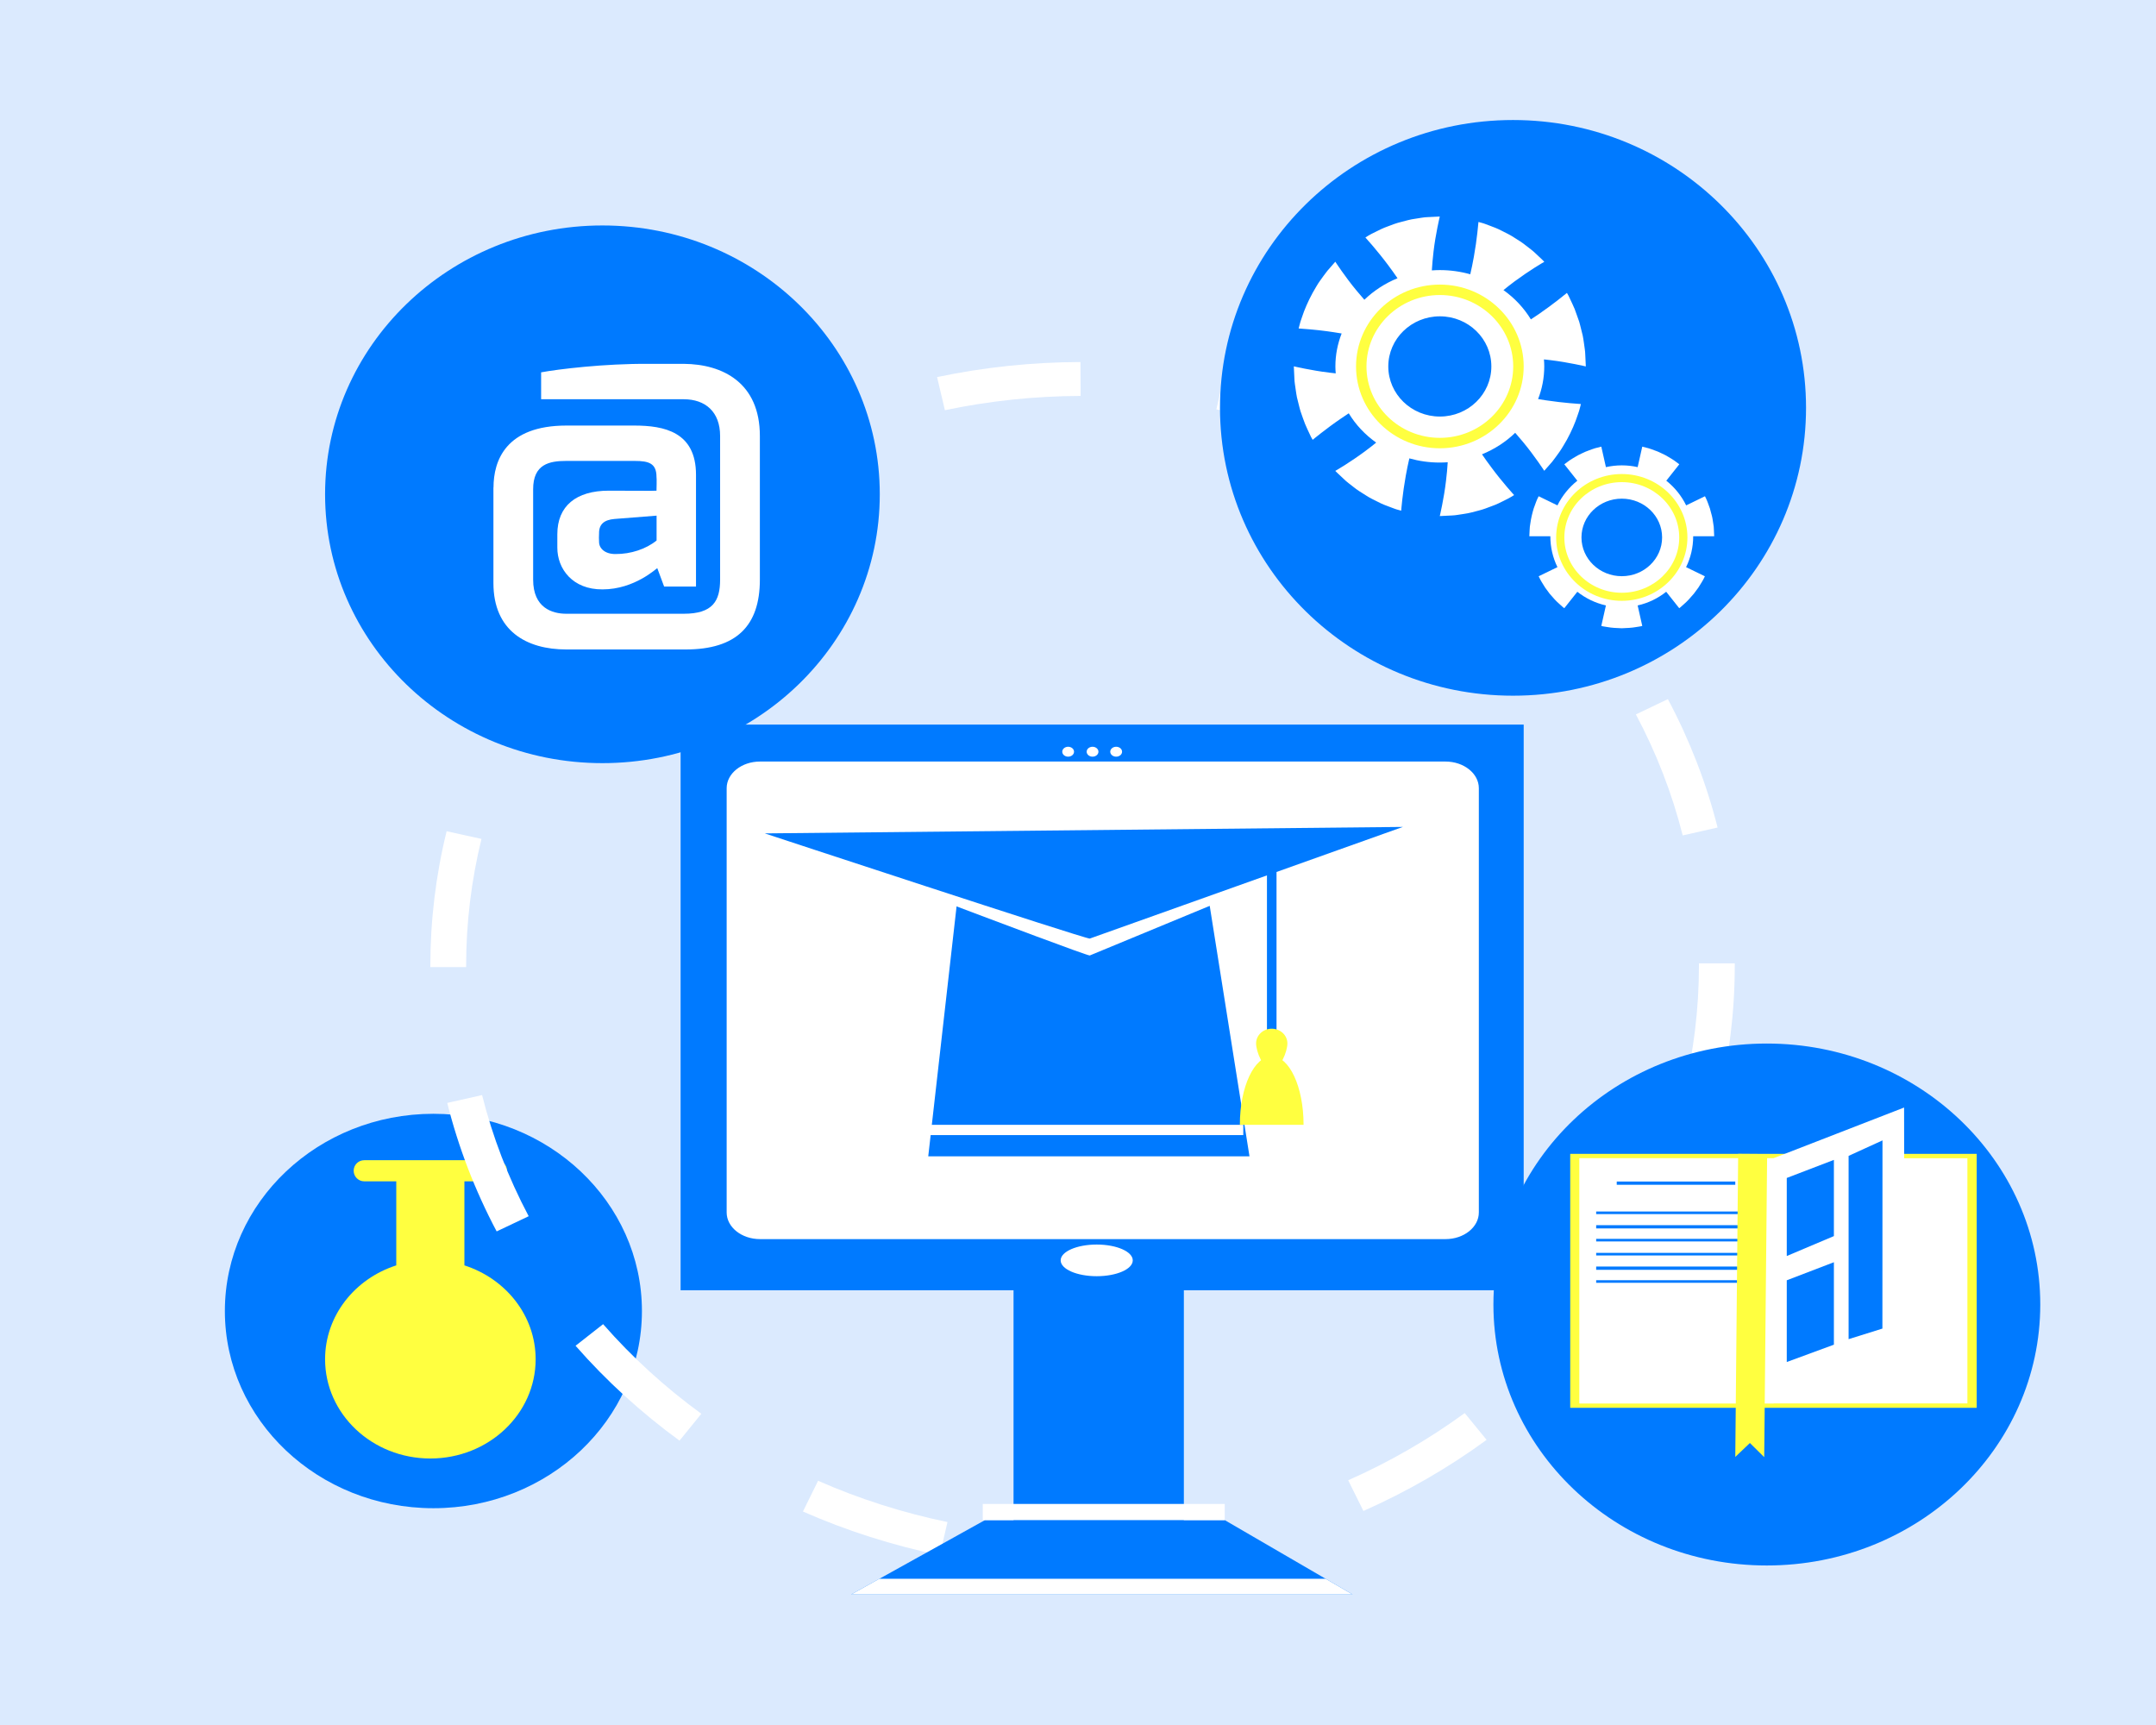 <?xml version="1.0" encoding="UTF-8"?>
<svg id="Layer_2" data-name="Layer 2" xmlns="http://www.w3.org/2000/svg" viewBox="0 0 500 400">
  <defs>
    <style>
      .cls-1 {
        fill: #007aff;
      }

      .cls-2 {
        fill: #fff;
      }

      .cls-3 {
        fill: #ffff40;
      }

      .cls-4 {
        fill: #dbeafe;
      }
    </style>
  </defs>
  <g id="Layer_1-2" data-name="Layer 1">
    <rect class="cls-4" width="500" height="400"/>
  </g>
  <g id="Layer_3" data-name="Layer 3">
    <path class="cls-1" d="M148.87,304c0,25.25-21.65,45.73-48.36,45.73s-48.36-20.47-48.36-45.73,21.66-45.73,48.36-45.73,48.36,20.48,48.36,45.73Z"/>
    <g>
      <path class="cls-3" d="M107.7,293.42v-19.49h7.44c1.35,0,2.44-1.1,2.44-2.45s-1.09-2.45-2.44-2.45h-30.66c-1.36,0-2.46,1.09-2.46,2.45s1.1,2.45,2.46,2.45h7.42v19.49c-9.61,3.09-16.51,11.67-16.51,21.77,0,12.71,10.93,23.01,24.41,23.01s24.42-10.3,24.42-23.01c0-10.1-6.91-18.68-16.52-21.77Z"/>
      <path class="cls-3" d="M105.37,296.85l-.39-15.8h-10.27l.13,15.67c-8.29,1.98-15.94,10.09-15.94,18.74,0,10.88,9.36,19.7,20.9,19.7s20.9-8.82,20.9-19.7c0-8.65-7.1-15.96-15.33-18.61Z"/>
      <path class="cls-3" d="M96.55,304.09c0,1.16-1.04,2.11-2.3,2.11s-2.31-.94-2.31-2.11,1.03-2.11,2.31-2.11,2.3.95,2.3,2.11Z"/>
      <path class="cls-3" d="M101.68,300.8c0,.65-.59,1.18-1.32,1.18s-1.32-.53-1.32-1.18.59-1.19,1.32-1.19,1.32.53,1.32,1.19Z"/>
      <path class="cls-3" d="M105.64,310.78c0,1.48-1.17,2.67-2.63,2.67s-2.63-1.19-2.63-2.67,1.19-2.67,2.63-2.67,2.63,1.2,2.63,2.67Z"/>
      <path class="cls-3" d="M91.94,318.58c0,1.96-1.65,3.56-3.68,3.56s-3.69-1.59-3.69-3.56,1.65-3.56,3.69-3.56,3.68,1.6,3.68,3.56Z"/>
      <path class="cls-3" d="M113.8,317.93c0,.95-.76,1.71-1.71,1.71s-1.71-.77-1.71-1.71.76-1.71,1.71-1.71,1.71.77,1.71,1.71Z"/>
      <path class="cls-3" d="M106.69,323.59c0,.8-.71,1.45-1.59,1.45s-1.57-.65-1.57-1.45.7-1.45,1.57-1.45,1.59.65,1.59,1.45Z"/>
      <path class="cls-3" d="M114.6,305.67c0,.87-.76,1.58-1.71,1.58s-1.72-.71-1.72-1.58.77-1.58,1.72-1.58,1.71.71,1.71,1.58Z"/>
      <path class="cls-3" d="M101.68,292.31c0,.69-.42,1.25-.93,1.25s-.95-.56-.95-1.25.42-1.25.95-1.25.93.56.93,1.25Z"/>
      <path class="cls-3" d="M99.05,296.46c0,.65-.55,1.19-1.25,1.19s-1.25-.53-1.25-1.19.56-1.19,1.25-1.19,1.25.53,1.25,1.19Z"/>
    </g>
    <rect class="cls-1" x="157.84" y="168.02" width="195.52" height="131.17"/>
    <path class="cls-2" d="M251.22,363.98v-7.86c10.61-.01,21.2-1.1,31.48-3.25l1.78,7.67c-10.85,2.27-22.04,3.42-33.26,3.43ZM217.95,360.62c-10.93-2.26-21.62-5.67-31.74-10.12l3.51-7.13c9.57,4.21,19.67,7.43,30.01,9.57l-1.78,7.68ZM316.19,350.37l-3.53-7.12c9.58-4.24,18.67-9.48,27.02-15.58l5.08,6.21c-8.83,6.46-18.45,12.01-28.57,16.49ZM157.59,334.06c-8.88-6.47-16.99-13.87-24.11-22l6.39-5.01c6.72,7.67,14.38,14.67,22.78,20.78l-5.06,6.23ZM368.81,311.85l-6.4-5c6.74-7.74,12.54-16.18,17.24-25.08l7.44,3.51c-4.97,9.43-11.12,18.37-18.27,26.57ZM115.18,285.54c-5.03-9.48-8.88-19.51-11.46-29.79l8.08-1.82c2.43,9.69,6.07,19.15,10.81,28.09l-7.42,3.52ZM398.46,255.45l-8.08-1.8c2.4-9.68,3.62-19.67,3.62-29.69v-.58h8.31v.58c0,10.63-1.3,21.23-3.84,31.49ZM108.1,224.25h-8.3v-.29c0-10.53,1.27-21.03,3.78-31.21l8.08,1.78c-2.35,9.59-3.56,19.49-3.56,29.42v.29ZM390.24,193.73c-2.44-9.69-6.1-19.13-10.86-28.07l7.42-3.54c5.05,9.48,8.93,19.5,11.53,29.77l-8.08,1.83ZM122.34,166.4l-7.45-3.5c4.95-9.45,11.08-18.4,18.21-26.61l6.43,4.99c-6.73,7.75-12.51,16.2-17.19,25.12ZM362.03,140.66c-6.73-7.66-14.41-14.64-22.82-20.74l5.06-6.24c8.89,6.45,17.03,13.84,24.15,21.95l-6.39,5.03ZM162.19,120.43l-5.09-6.21c8.82-6.48,18.43-12.04,28.54-16.54l3.53,7.11c-9.55,4.25-18.63,9.52-26.98,15.64ZM312.12,104.43c-9.59-4.19-19.69-7.39-30.03-9.51l1.76-7.68c10.93,2.24,21.61,5.62,31.76,10.05l-3.48,7.13ZM219.13,95.11l-1.81-7.67c10.85-2.29,22.04-3.46,33.25-3.49l.04,7.86c-10.62.03-21.21,1.15-31.47,3.31Z"/>
    <path class="cls-1" d="M204.03,114.62c0,34.44-28.8,62.34-64.32,62.34s-64.32-27.91-64.32-62.34,28.8-62.34,64.32-62.34,64.32,27.91,64.32,62.34Z"/>
    <path class="cls-1" d="M418.84,94.57c0,36.86-30.43,66.75-67.96,66.75s-67.95-29.88-67.95-66.75,30.42-66.74,67.95-66.74,67.96,29.88,67.96,66.74Z"/>
    <path class="cls-2" d="M342.33,281.14c0,3.07-3.19,5.56-7.11,5.56h-158.98c-3.92,0-7.1-2.49-7.1-5.56v-98.38c0-3.07,3.18-5.56,7.1-5.56h158.98c3.91,0,7.11,2.48,7.11,5.56v98.38Z"/>
    <path class="cls-2" d="M335.23,287.33h-158.98c-4.26,0-7.73-2.77-7.73-6.18v-98.38c0-3.41,3.47-6.18,7.73-6.18h158.98c4.26,0,7.73,2.77,7.73,6.18v98.38c0,3.41-3.46,6.18-7.73,6.18ZM176.25,177.83c-3.57,0-6.49,2.21-6.49,4.93v98.38c0,2.72,2.91,4.94,6.49,4.94h158.98c3.57,0,6.48-2.21,6.48-4.94v-98.38c0-2.72-2.91-4.93-6.48-4.93h-158.98Z"/>
    <path class="cls-2" d="M262.7,292.26c0,2.03-3.74,3.67-8.36,3.67s-8.36-1.64-8.36-3.67,3.74-3.67,8.36-3.67,8.36,1.64,8.36,3.67Z"/>
    <path class="cls-2" d="M249.08,174.31c0,.64-.61,1.15-1.37,1.15s-1.36-.52-1.36-1.15.61-1.15,1.36-1.15,1.37.51,1.37,1.15Z"/>
    <path class="cls-2" d="M254.74,174.31c0,.64-.61,1.15-1.37,1.15s-1.36-.52-1.36-1.15.61-1.15,1.36-1.15,1.37.51,1.37,1.15Z"/>
    <path class="cls-2" d="M260.22,174.31c0,.64-.61,1.15-1.37,1.15s-1.37-.52-1.37-1.15.61-1.15,1.37-1.15,1.37.51,1.37,1.15Z"/>
    <polygon class="cls-1" points="313.7 369.74 197.38 369.74 228.42 352.49 284.03 352.49 313.7 369.74"/>
    <rect class="cls-1" x="235.05" y="297.35" width="39.5" height="59.27"/>
    <rect class="cls-2" x="227.91" y="348.74" width="56.12" height="3.75"/>
    <polygon class="cls-2" points="313.7 369.74 197.38 369.74 203.94 366.09 307.42 366.09 313.7 369.74"/>
    <path class="cls-2" d="M356.68,92.59c.94-2.38,1.45-4.95,1.45-7.62,0-.55-.03-1.09-.07-1.63.51.05,1.04.12,1.57.18,4.06.49,8.14,1.45,8.14,1.45,0,0-.05-1.11-.13-2.76-.01-.83-.2-1.79-.33-2.82-.08-.52-.15-1.05-.26-1.58-.13-.53-.26-1.07-.4-1.61-.14-.54-.26-1.09-.42-1.61-.18-.52-.36-1.03-.54-1.52-.18-.49-.33-.96-.51-1.42-.18-.44-.38-.85-.55-1.23-.36-.76-.65-1.39-.86-1.83-.24-.43-.38-.67-.38-.67,0,0-3.14,2.6-6.53,4.92-.61.42-1.23.83-1.83,1.22-1.61-2.64-3.78-4.96-6.36-6.79.8-.65,1.67-1.34,2.57-2.01,1.66-1.22,3.37-2.38,4.69-3.21,1.32-.84,2.21-1.34,2.21-1.34,0,0-.18-.21-.54-.55-.36-.34-.87-.81-1.48-1.39-.6-.6-1.4-1.17-2.23-1.82-.81-.67-1.78-1.26-2.73-1.86-.94-.63-1.98-1.11-2.92-1.59-.94-.5-1.87-.84-2.67-1.14-.8-.29-1.46-.57-1.94-.68-.48-.13-.76-.21-.76-.21,0,0-.09,1.02-.26,2.54-.17,1.53-.44,3.51-.81,5.55-.25,1.42-.54,2.81-.83,4.04-2.24-.63-4.61-.97-7.06-.97-.63,0-1.24.03-1.85.07.08-1.31.21-2.83.39-4.35.47-4.06,1.45-8.14,1.45-8.14,0,0-1.14.06-2.83.14-.86.01-1.84.24-2.89.38-1.05.13-2.16.45-3.25.74-1.11.26-2.17.68-3.17,1.06-1,.35-1.88.8-2.64,1.18-1.55.72-2.47,1.36-2.47,1.36,0,0,.69.76,1.68,1.92.99,1.17,2.27,2.72,3.51,4.38.81,1.07,1.59,2.17,2.26,3.15-2.91,1.19-5.52,2.9-7.69,4.99-.61-.69-1.23-1.42-1.85-2.17-2.61-3.14-4.89-6.65-4.89-6.65,0,0-.74.84-1.84,2.11-.53.65-1.08,1.45-1.7,2.3-.63.85-1.13,1.84-1.71,2.8-1.07,1.96-1.95,4.01-2.46,5.6-.29.79-.49,1.45-.6,1.93-.12.47-.19.74-.19.74,0,0,4.1.24,8.1.86.63.09,1.26.19,1.87.3-.93,2.38-1.45,4.94-1.45,7.62,0,.55.03,1.09.08,1.63-.52-.06-1.04-.12-1.58-.18-4.06-.49-8.14-1.45-8.14-1.45,0,0,.05,1.11.13,2.76,0,.83.2,1.79.33,2.82.08.51.15,1.05.26,1.59.14.53.27,1.07.4,1.61.14.53.26,1.08.42,1.6.18.52.36,1.03.53,1.52.18.49.35.96.52,1.41.18.44.38.85.54,1.23.36.76.65,1.39.86,1.83.23.43.38.67.38.67,0,0,3.14-2.61,6.54-4.92.6-.42,1.22-.83,1.83-1.23,1.6,2.64,3.77,4.95,6.36,6.79-.8.65-1.67,1.34-2.58,2.01-1.65,1.22-3.36,2.37-4.69,3.21-1.32.84-2.21,1.34-2.21,1.34,0,0,.18.21.55.55.35.34.86.82,1.48,1.39.59.6,1.4,1.17,2.22,1.82.83.67,1.78,1.26,2.75,1.86.93.63,1.97,1.11,2.91,1.58.94.51,1.87.84,2.67,1.14.81.29,1.45.57,1.94.68.49.13.76.21.76.21,0,0,.08-1.03.25-2.55.17-1.53.45-3.51.81-5.54.25-1.42.55-2.82.83-4.04,2.23.63,4.6.97,7.06.97.63,0,1.23-.03,1.84-.07-.08,1.31-.21,2.82-.4,4.34-.47,4.07-1.44,8.14-1.44,8.14,0,0,1.13-.06,2.83-.14.85-.02,1.82-.24,2.88-.38,1.06-.14,2.15-.45,3.25-.74,1.11-.27,2.16-.69,3.16-1.07,1.01-.35,1.89-.8,2.65-1.18,1.54-.73,2.47-1.36,2.47-1.36,0,0-.69-.75-1.68-1.91-1-1.17-2.28-2.73-3.5-4.38-.82-1.08-1.6-2.17-2.27-3.16,2.91-1.19,5.53-2.89,7.7-4.99.6.68,1.23,1.42,1.85,2.17,2.61,3.14,4.89,6.64,4.89,6.64,0,0,.74-.84,1.84-2.1.53-.66,1.09-1.46,1.7-2.31.61-.85,1.13-1.84,1.71-2.79,1.07-1.96,1.95-4.02,2.46-5.61.29-.79.5-1.45.6-1.93.12-.47.19-.74.19-.74,0,0-4.1-.25-8.1-.86-.63-.09-1.26-.19-1.87-.3ZM333.92,96.59c-6.6,0-11.96-5.2-11.96-11.62s5.36-11.62,11.96-11.62,11.94,5.2,11.94,11.62-5.34,11.62-11.94,11.62Z"/>
    <path class="cls-3" d="M333.92,103.95c-10.72,0-19.44-8.51-19.44-18.98s8.72-18.98,19.44-18.98,19.44,8.52,19.44,18.98-8.72,18.98-19.44,18.98ZM333.92,68.41c-9.38,0-17.02,7.43-17.02,16.56s7.63,16.56,17.02,16.56,17.01-7.43,17.01-16.56-7.63-16.56-17.01-16.56Z"/>
    <path class="cls-2" d="M392.67,124.35h4.87s-.03-.6-.07-1.5c-.02-.22-.02-.47-.04-.73-.04-.25-.08-.52-.12-.8-.1-.55-.15-1.15-.31-1.73-.15-.59-.3-1.17-.46-1.71-.19-.53-.37-1.02-.53-1.45-.15-.42-.32-.75-.43-.99s-.18-.37-.18-.37l-4.36,2.12c-1.09-2.23-2.67-4.19-4.61-5.72l3.02-3.81s-.48-.36-1.2-.89c-.37-.26-.83-.52-1.31-.81-.47-.31-1.02-.57-1.56-.82-.27-.13-.55-.26-.81-.38-.26-.12-.55-.21-.82-.31-.52-.19-1.01-.39-1.45-.51-.87-.22-1.44-.37-1.44-.37l-1.07,4.75c-1.19-.27-2.41-.41-3.68-.41s-2.49.15-3.68.41l-1.07-4.75s-.58.15-1.45.37c-.43.12-.91.32-1.45.51-.26.1-.54.19-.81.31-.27.13-.54.25-.81.38-.54.25-1.08.51-1.55.82-.48.29-.94.55-1.31.81-.71.54-1.2.89-1.2.89l3.02,3.81c-1.93,1.54-3.52,3.49-4.61,5.72l-4.36-2.12s-.07.13-.18.37c-.11.24-.29.57-.43.99-.15.43-.33.92-.53,1.45-.18.54-.31,1.12-.46,1.71-.16.58-.22,1.18-.32,1.73-.04.28-.08.55-.12.8-.02.26-.03.5-.05.73-.04.9-.07,1.5-.07,1.5h4.87c0,2.57.59,4.99,1.65,7.16l-4.36,2.12s.07.13.19.37c.11.23.27.57.51.95.24.39.52.83.81,1.31.32.46.69.93,1.04,1.41.77.92,1.58,1.81,2.27,2.39.33.3.61.55.8.72.21.16.33.25.33.25l3.02-3.81c1.91,1.51,4.16,2.61,6.63,3.17l-1.07,4.75s.14.04.41.1c.25.04.62.1,1.06.17.89.17,2.07.23,3.28.27,1.2-.05,2.38-.1,3.27-.27.44-.07.81-.13,1.08-.17.25-.07.4-.1.4-.1l-1.07-4.75c2.46-.55,4.71-1.65,6.62-3.17l3.02,3.81s.12-.09.32-.25c.2-.17.48-.42.81-.72.69-.58,1.49-1.47,2.26-2.39.37-.48.72-.95,1.05-1.41.3-.48.58-.93.81-1.31.25-.38.4-.72.52-.95.12-.24.18-.37.18-.37l-4.36-2.12c1.06-2.16,1.65-4.59,1.65-7.16ZM376.11,133.61c-5.16,0-9.35-4.03-9.35-8.99s4.19-8.99,9.35-8.99,9.35,4.02,9.35,8.99-4.19,8.99-9.35,8.99Z"/>
    <path class="cls-3" d="M376.11,139.32c-8.39,0-15.22-6.59-15.22-14.7s6.83-14.7,15.22-14.7,15.22,6.59,15.22,14.7-6.82,14.7-15.22,14.7ZM376.11,111.8c-7.35,0-13.32,5.76-13.32,12.83s5.98,12.82,13.32,12.82,13.32-5.75,13.32-12.82-5.98-12.83-13.32-12.83Z"/>
    <path class="cls-2" d="M114.45,113.05c0-6.24,2.86-14.37,16.91-14.37h15.72c6.94,0,14.33,1.46,14.33,11.41v25.93h-7.39l-1.59-4.27c-.16,0-5.24,4.92-12.69,4.92-6.96.06-10.52-4.78-10.49-9.73v-3.06c0-6.55,4.36-10.1,11.92-10.1,4.17,0,11.08.07,11.08,0,0,0,.08-3.09,0-3.14,0-3.16-1.69-3.76-5.08-3.76h-15.83c-3.93,0-7.7.73-7.7,6.57v20.96c0,6.56,4.43,7.91,7.7,7.91h27.23c6.72,0,8.43-2.95,8.43-7.91v-33.32c0-5.61-3.43-8.51-8.43-8.51h-33.08v-6.24c3.93-.73,14.62-2.04,24.93-1.97h8.15c9.09.07,17.65,4.43,17.65,16.72v33.32c0,10.76-5.49,16.19-17.2,16.19h-27.68c-9.26,0-16.91-4.32-16.91-15.39v-22.17ZM142.76,128.47c3.48.03,7.08-1.15,9.51-3.14v-5.76l-9.77.77c-2.43.21-3.61,1.25-3.57,3.36-.04.07-.04,1.89,0,1.96,0,1.53,1.4,2.84,3.84,2.81Z"/>
    <path class="cls-1" d="M473.16,302.49c0,33.43-28.39,60.52-63.42,60.52s-63.4-27.09-63.4-60.52,28.39-60.51,63.4-60.51,63.42,27.1,63.42,60.51Z"/>
    <rect class="cls-3" x="364.15" y="267.56" width="94.27" height="58.89"/>
    <rect class="cls-2" x="366.31" y="268.58" width="89.95" height="56.85"/>
    <rect class="cls-2" x="366.31" y="268.58" width="44.97" height="56.85"/>
    <polygon class="cls-2" points="441.66 317.04 411.28 325.43 411.28 268.58 441.58 256.82 441.66 317.04"/>
    <rect class="cls-1" x="374.94" y="273.98" width="27.49" height=".75"/>
    <rect class="cls-1" x="370.17" y="280.93" width="37.04" height=".6"/>
    <rect class="cls-1" x="370.17" y="284.1" width="37.04" height=".75"/>
    <rect class="cls-1" x="370.17" y="287.27" width="37.04" height=".6"/>
    <rect class="cls-1" x="370.17" y="290.52" width="37.04" height=".6"/>
    <rect class="cls-1" x="370.17" y="293.69" width="37.04" height=".76"/>
    <rect class="cls-1" x="370.17" y="296.86" width="37.04" height=".6"/>
    <polygon class="cls-3" points="403.1 267.56 409.82 267.61 409.14 337.89 405.82 334.61 402.43 337.84 403.1 267.56"/>
    <polygon class="cls-1" points="425.3 286.63 414.37 291.25 414.37 273.15 425.3 268.96 425.3 286.63"/>
    <polygon class="cls-1" points="425.3 311.81 414.37 315.83 414.37 296.88 425.3 292.69 425.3 311.81"/>
    <polygon class="cls-1" points="436.55 308.08 428.71 310.53 428.71 268.03 436.57 264.44 436.55 308.08"/>
    <polygon class="cls-1" points="289.77 268.14 215.27 268.14 221.98 208.94 280.37 208.94 289.77 268.14"/>
    <rect class="cls-2" x="215.56" y="260.83" width="72.77" height="2.38"/>
    <path class="cls-2" d="M252.73,221.56c-1.38,0-75.38-28.3-75.38-28.3l147.99-1.74-72.61,30.04Z"/>
    <path class="cls-1" d="M252.73,217.64c-1.38,0-75.38-24.39-75.38-24.39l147.99-1.5-72.61,25.89Z"/>
    <rect class="cls-1" x="293.82" y="201.1" width="2.22" height="49.71"/>
    <path class="cls-3" d="M298.56,241.95c0,1.88-1.63,6.02-3.63,6.02s-3.63-4.13-3.63-6.02,1.62-3.41,3.63-3.41,3.63,1.53,3.63,3.41Z"/>
    <path class="cls-3" d="M302.31,260.83v-.06c0-8.74-3.3-15.83-7.37-15.83s-7.4,7.09-7.4,15.83v.06h14.77Z"/>
  </g>
</svg>
